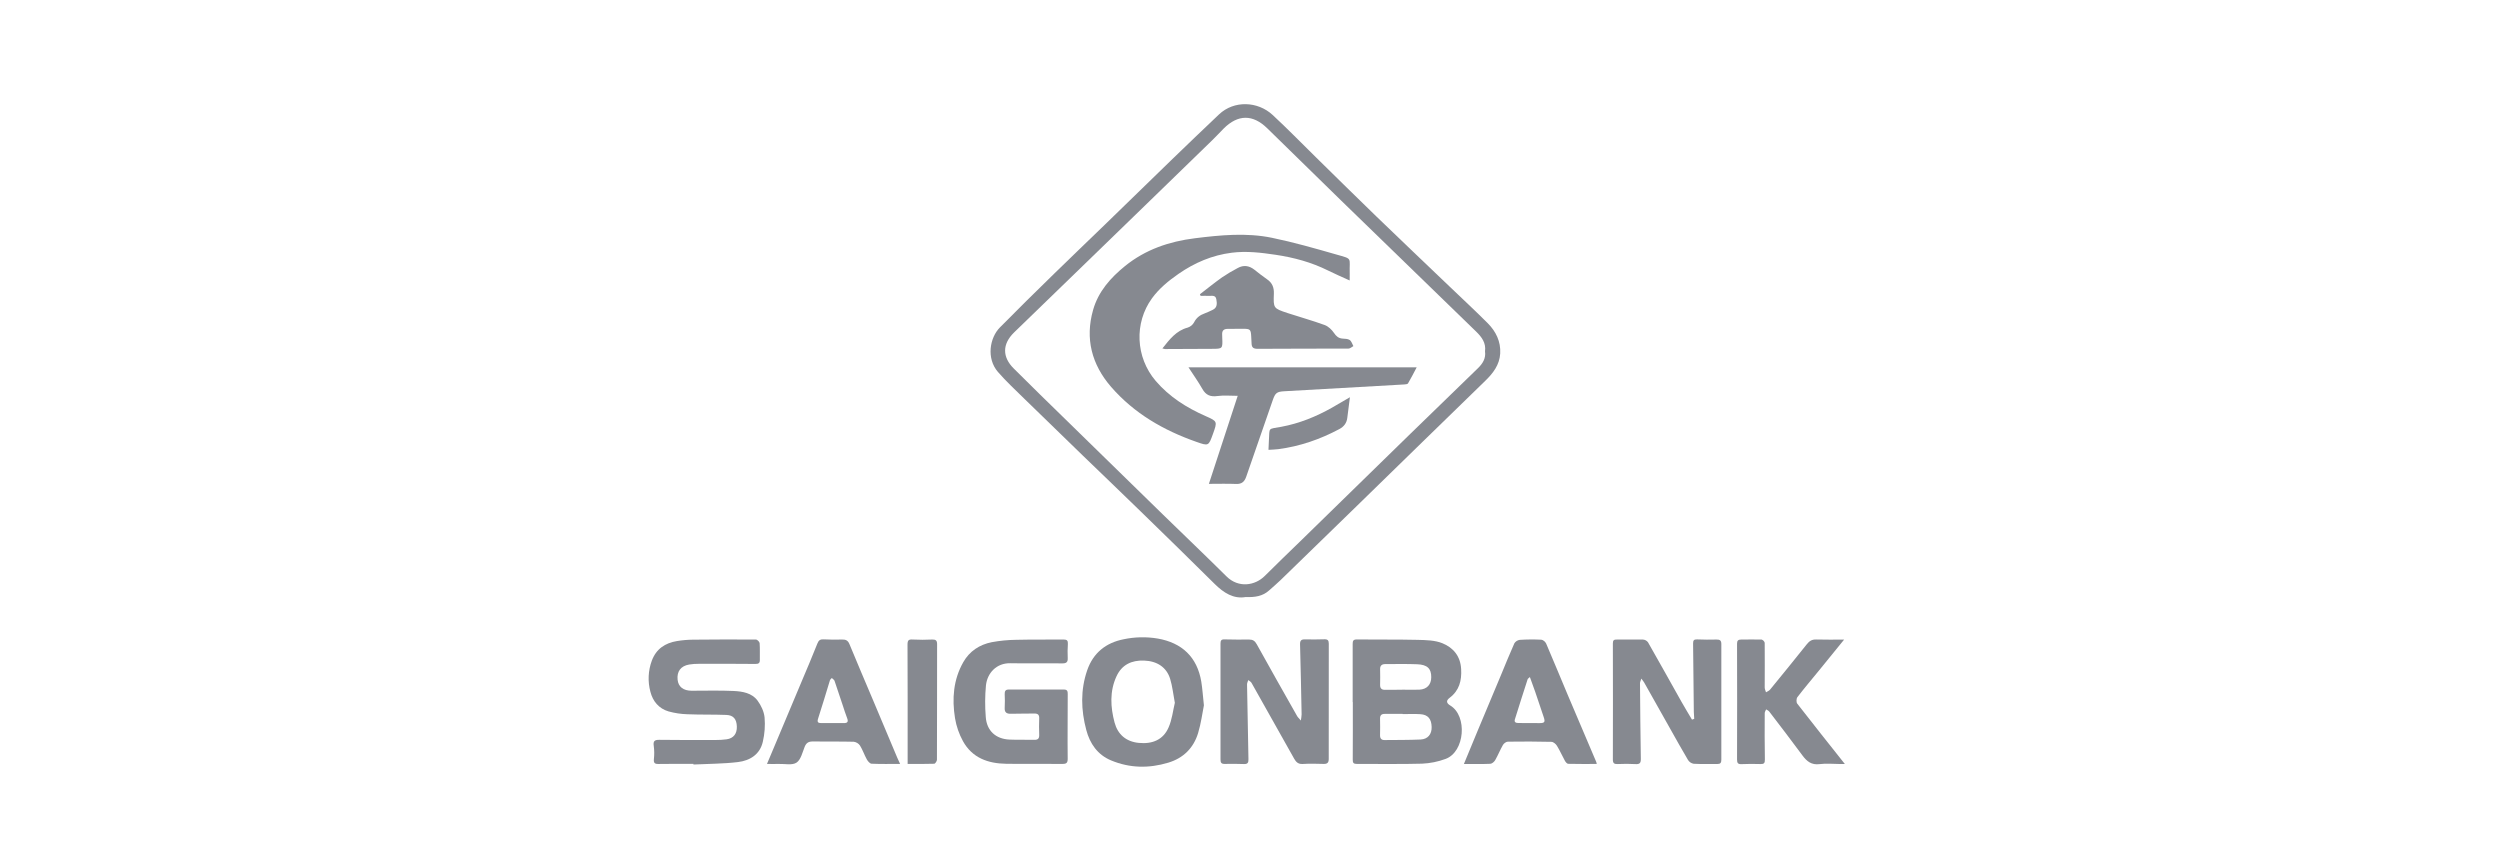 <svg width="144" height="50" viewBox="0 0 144 50" fill="none" xmlns="http://www.w3.org/2000/svg">
<path d="M71.754 34.389C71.055 34.513 70.485 34.15 69.962 33.632C68.548 32.232 67.127 30.84 65.699 29.454C64.597 28.379 63.48 27.314 62.372 26.242C61.244 25.15 60.117 24.056 58.992 22.959C58.48 22.458 57.954 21.967 57.484 21.428C56.802 20.64 57.009 19.452 57.596 18.859C58.63 17.815 59.673 16.781 60.726 15.758C61.689 14.815 62.665 13.887 63.633 12.948C64.915 11.707 66.194 10.464 67.471 9.218C68.381 8.338 69.295 7.462 70.214 6.591C71.086 5.766 72.45 5.832 73.302 6.62C74.154 7.408 74.962 8.24 75.79 9.052C76.957 10.197 78.119 11.348 79.294 12.482C80.69 13.832 82.1 15.168 83.503 16.511C84.236 17.213 84.981 17.903 85.697 18.621C86.166 19.093 86.451 19.675 86.412 20.361C86.375 21.015 85.999 21.503 85.544 21.942C84.345 23.108 83.145 24.275 81.946 25.444C80.636 26.72 79.328 27.996 78.02 29.273C76.601 30.654 75.182 32.034 73.762 33.413C73.548 33.621 73.318 33.812 73.097 34.011C72.734 34.338 72.296 34.411 71.754 34.389ZM85.537 20.237C85.604 19.75 85.343 19.408 85.025 19.099C82.434 16.583 79.843 14.068 77.252 11.554C75.83 10.171 74.412 8.784 72.997 7.393C72.165 6.578 71.309 6.581 70.483 7.405C70.272 7.616 70.071 7.84 69.857 8.046C68.559 9.31 67.261 10.571 65.961 11.83C64.634 13.118 63.307 14.405 61.979 15.692C60.789 16.845 59.595 17.994 58.409 19.151C57.727 19.819 57.723 20.563 58.395 21.229C58.904 21.738 59.416 22.244 59.932 22.749C62.285 25.049 64.639 27.349 66.994 29.647C68.21 30.834 69.442 32.005 70.649 33.203C71.332 33.88 72.287 33.74 72.855 33.17C73.515 32.507 74.194 31.863 74.863 31.209C76.993 29.13 79.122 27.052 81.249 24.975C82.538 23.721 83.828 22.468 85.121 21.217C85.398 20.95 85.596 20.645 85.537 20.237Z" fill="#868990"/>
<path d="M77.914 40.438C77.914 39.321 77.914 38.204 77.914 37.088C77.914 36.913 77.948 36.83 78.156 36.833C79.324 36.847 80.492 36.828 81.659 36.856C82.14 36.868 82.656 36.876 83.086 37.052C83.707 37.306 84.122 37.791 84.162 38.538C84.2 39.212 84.052 39.778 83.494 40.198C83.27 40.366 83.33 40.513 83.528 40.632C84.54 41.231 84.377 43.312 83.261 43.715C82.829 43.875 82.374 43.967 81.913 43.987C80.664 44.023 79.412 43.995 78.162 44.003C77.969 44.003 77.914 43.948 77.918 43.755C77.927 42.649 77.922 41.544 77.922 40.438H77.914ZM80.792 41.132V41.12C80.452 41.12 80.11 41.124 79.77 41.12C79.574 41.116 79.486 41.198 79.491 41.397C79.499 41.717 79.498 42.037 79.491 42.357C79.491 42.537 79.571 42.629 79.751 42.627C80.442 42.62 81.135 42.627 81.825 42.596C82.249 42.576 82.473 42.286 82.463 41.876C82.451 41.406 82.252 41.165 81.811 41.137C81.475 41.114 81.133 41.132 80.792 41.132ZM80.765 39.729V39.725C81.096 39.725 81.427 39.738 81.757 39.725C82.192 39.703 82.44 39.432 82.44 39.005C82.444 38.513 82.215 38.283 81.626 38.261C81.017 38.236 80.407 38.252 79.797 38.251C79.598 38.251 79.487 38.335 79.494 38.549C79.502 38.849 79.501 39.149 79.494 39.449C79.491 39.644 79.576 39.735 79.771 39.734C80.106 39.727 80.434 39.729 80.765 39.729Z" fill="#868990"/>
<path d="M97.587 41.405C97.579 41.27 97.566 41.135 97.564 41C97.549 39.687 97.539 38.374 97.522 37.062C97.522 36.89 97.568 36.822 97.752 36.83C98.124 36.845 98.496 36.848 98.868 36.838C99.065 36.833 99.15 36.89 99.149 37.098C99.144 39.32 99.144 41.543 99.149 43.765C99.149 43.939 99.092 44.009 98.919 44.006C98.465 44.001 98.008 44.018 97.554 43.993C97.487 43.981 97.424 43.955 97.368 43.918C97.312 43.88 97.265 43.831 97.229 43.774C96.873 43.176 96.537 42.567 96.195 41.961C95.699 41.077 95.201 40.194 94.703 39.311C94.669 39.249 94.621 39.199 94.54 39.087C94.497 39.23 94.463 39.291 94.464 39.352C94.476 40.799 94.487 42.245 94.512 43.694C94.517 43.938 94.46 44.029 94.202 44.012C93.861 43.993 93.52 43.992 93.179 44.009C92.986 44.016 92.901 43.97 92.901 43.756C92.907 41.523 92.907 39.289 92.901 37.056C92.901 36.875 92.963 36.833 93.141 36.838C93.638 36.848 94.134 36.827 94.63 36.838C94.687 36.841 94.743 36.856 94.793 36.883C94.844 36.91 94.888 36.947 94.923 36.993C95.572 38.127 96.205 39.271 96.846 40.41C97.043 40.761 97.254 41.104 97.459 41.451L97.587 41.405Z" fill="#868990"/>
<path d="M74.929 41.502C74.951 41.385 74.965 41.267 74.973 41.148C74.947 39.806 74.92 38.462 74.883 37.116C74.876 36.892 74.956 36.823 75.168 36.828C75.54 36.838 75.912 36.835 76.285 36.823C76.474 36.817 76.538 36.885 76.538 37.076C76.533 39.288 76.532 41.501 76.535 43.714C76.535 43.927 76.456 44.008 76.241 44.002C75.838 43.99 75.435 43.98 75.032 44.005C74.78 44.02 74.654 43.896 74.547 43.707C73.728 42.248 72.908 40.789 72.087 39.332C72.049 39.265 71.963 39.225 71.901 39.172C71.876 39.255 71.829 39.338 71.83 39.42C71.852 40.856 71.879 42.292 71.911 43.729C71.916 43.923 71.87 44.016 71.657 44.009C71.285 43.996 70.913 43.993 70.541 44.002C70.342 44.006 70.301 43.92 70.301 43.74C70.306 41.516 70.306 39.293 70.301 37.07C70.301 36.907 70.337 36.822 70.526 36.829C71.001 36.843 71.477 36.841 71.953 36.838C72.16 36.838 72.281 36.913 72.387 37.106C73.151 38.489 73.932 39.863 74.71 41.238C74.749 41.312 74.814 41.368 74.929 41.502Z" fill="#868990"/>
<path d="M61.495 41.852C61.495 42.472 61.489 43.093 61.499 43.713C61.499 43.928 61.432 44.003 61.212 44.001C60.127 43.992 59.041 44.01 57.956 43.994C56.913 43.979 55.999 43.656 55.467 42.691C55.241 42.279 55.086 41.832 55.009 41.368C54.829 40.251 54.911 39.147 55.487 38.137C55.847 37.505 56.423 37.13 57.124 36.99C57.591 36.904 58.064 36.858 58.538 36.853C59.447 36.831 60.357 36.846 61.268 36.836C61.465 36.836 61.52 36.908 61.509 37.094C61.491 37.362 61.489 37.632 61.501 37.9C61.514 38.148 61.417 38.214 61.174 38.211C60.182 38.198 59.189 38.222 58.197 38.202C57.395 38.186 56.868 38.768 56.791 39.476C56.734 40.082 56.73 40.691 56.78 41.297C56.833 42.09 57.358 42.568 58.15 42.6C58.625 42.621 59.101 42.6 59.577 42.614C59.796 42.619 59.867 42.529 59.858 42.318C59.847 42.008 59.846 41.698 59.858 41.388C59.87 41.167 59.778 41.095 59.569 41.099C59.125 41.109 58.681 41.099 58.236 41.113C57.978 41.121 57.852 41.036 57.871 40.758C57.888 40.5 57.88 40.241 57.871 39.983C57.865 39.805 57.916 39.715 58.114 39.717C59.168 39.722 60.223 39.722 61.277 39.717C61.492 39.717 61.502 39.831 61.501 39.994C61.495 40.611 61.498 41.232 61.495 41.852Z" fill="#868990"/>
<path d="M69.345 40.627C69.256 41.067 69.182 41.662 69.01 42.227C68.748 43.086 68.162 43.668 67.292 43.93C66.18 44.266 65.074 44.248 63.997 43.799C63.219 43.475 62.778 42.833 62.57 42.049C62.264 40.902 62.229 39.745 62.624 38.604C62.972 37.601 63.703 37.023 64.719 36.822C65.366 36.685 66.032 36.671 66.683 36.78C68.079 37.024 68.959 37.843 69.195 39.268C69.259 39.664 69.284 40.067 69.345 40.627ZM67.67 40.478C67.573 39.966 67.53 39.522 67.401 39.104C67.194 38.434 66.651 38.075 65.894 38.049C65.183 38.024 64.62 38.284 64.311 38.953C63.909 39.822 63.963 40.73 64.2 41.621C64.386 42.307 64.863 42.719 65.595 42.791C66.39 42.87 67.005 42.599 67.306 41.91C67.512 41.449 67.564 40.925 67.672 40.478H67.67Z" fill="#868990"/>
<path d="M39.942 44C39.27 44 38.599 43.992 37.927 44.005C37.699 44.01 37.643 43.935 37.665 43.715C37.693 43.468 37.69 43.218 37.657 42.971C37.613 42.686 37.703 42.61 37.981 42.614C39.056 42.629 40.131 42.626 41.207 42.624C41.424 42.626 41.641 42.612 41.856 42.584C42.252 42.528 42.456 42.26 42.442 41.846C42.427 41.42 42.248 41.195 41.834 41.18C41.09 41.151 40.346 41.172 39.601 41.141C39.231 41.131 38.863 41.076 38.506 40.977C37.952 40.814 37.602 40.393 37.464 39.85C37.303 39.257 37.332 38.628 37.546 38.051C37.8 37.374 38.313 37.037 38.993 36.925C39.299 36.875 39.608 36.848 39.917 36.845C41.127 36.832 42.336 36.83 43.544 36.838C43.618 36.838 43.749 36.969 43.755 37.046C43.779 37.364 43.761 37.686 43.767 38.006C43.772 38.197 43.692 38.245 43.506 38.243C42.421 38.232 41.334 38.233 40.25 38.236C40.064 38.234 39.878 38.248 39.695 38.277C39.213 38.36 38.981 38.673 39.03 39.153C39.071 39.559 39.36 39.785 39.836 39.786C40.643 39.786 41.449 39.763 42.256 39.8C42.767 39.825 43.31 39.912 43.638 40.359C43.841 40.634 44.007 40.99 44.04 41.325C44.08 41.794 44.046 42.266 43.939 42.724C43.773 43.458 43.195 43.812 42.507 43.895C41.66 43.998 40.8 43.993 39.945 44.036L39.942 44Z" fill="#868990"/>
<path d="M91.974 44.004C91.415 44.004 90.871 44.01 90.327 43.996C90.265 43.996 90.182 43.898 90.141 43.826C89.983 43.539 89.851 43.235 89.68 42.957C89.618 42.853 89.474 42.733 89.365 42.73C88.528 42.709 87.69 42.708 86.853 42.72C86.755 42.72 86.621 42.819 86.569 42.91C86.406 43.193 86.286 43.5 86.124 43.782C86.069 43.879 85.938 43.991 85.841 43.995C85.344 44.017 84.852 44.005 84.321 44.005C84.588 43.359 84.846 42.732 85.107 42.106C85.555 41.032 86.004 39.96 86.455 38.888C86.71 38.276 86.956 37.658 87.228 37.053C87.262 37 87.307 36.954 87.361 36.92C87.415 36.886 87.475 36.864 87.538 36.856C87.951 36.829 88.366 36.826 88.779 36.847C88.878 36.852 89.015 36.971 89.058 37.068C89.48 38.047 89.882 39.036 90.298 40.018C90.843 41.31 91.396 42.6 91.946 43.893C91.958 43.929 91.967 43.966 91.974 44.004ZM88.121 38.998C88.046 39.07 88.003 39.091 87.993 39.122C87.744 39.893 87.496 40.663 87.257 41.436C87.203 41.61 87.326 41.646 87.468 41.646C87.87 41.646 88.275 41.652 88.674 41.651C88.975 41.651 89.014 41.589 88.916 41.299C88.751 40.814 88.592 40.328 88.426 39.844C88.333 39.574 88.232 39.305 88.121 38.998Z" fill="#868990"/>
<path d="M51.846 44.002C51.269 44.002 50.734 44.014 50.202 43.99C50.105 43.986 49.987 43.845 49.929 43.742C49.785 43.482 49.69 43.194 49.535 42.943C49.494 42.883 49.441 42.833 49.379 42.796C49.317 42.758 49.248 42.734 49.177 42.725C48.391 42.705 47.605 42.719 46.819 42.709C46.581 42.706 46.441 42.785 46.349 43.016C46.22 43.339 46.128 43.763 45.878 43.928C45.627 44.093 45.203 43.99 44.855 44.003C44.643 44.01 44.431 44.003 44.178 44.003C44.307 43.698 44.421 43.429 44.534 43.159C45.079 41.864 45.623 40.569 46.166 39.274C46.476 38.539 46.79 37.805 47.083 37.063C47.158 36.873 47.252 36.815 47.449 36.827C47.799 36.847 48.151 36.847 48.504 36.837C48.715 36.831 48.842 36.889 48.929 37.103C49.364 38.164 49.819 39.218 50.265 40.276C50.738 41.398 51.21 42.52 51.682 43.643C51.726 43.75 51.779 43.856 51.846 44.002ZM47.932 41.65C48.158 41.65 48.385 41.65 48.614 41.65C48.809 41.65 48.874 41.576 48.8 41.38C48.703 41.132 48.624 40.874 48.54 40.621C48.383 40.152 48.23 39.681 48.069 39.215C48.047 39.153 47.965 39.108 47.911 39.054C47.875 39.098 47.819 39.136 47.804 39.186C47.576 39.921 47.362 40.661 47.122 41.392C47.048 41.616 47.139 41.649 47.315 41.65C47.519 41.652 47.723 41.65 47.932 41.65Z" fill="#868990"/>
<path d="M106.222 36.84C105.729 37.446 105.26 38.024 104.79 38.602C104.368 39.119 103.935 39.629 103.529 40.157C103.467 40.239 103.46 40.451 103.521 40.529C104.413 41.679 105.32 42.817 106.264 44.007H105.989C105.596 44.007 105.198 43.961 104.811 44.013C104.339 44.075 104.072 43.853 103.818 43.51C103.192 42.66 102.548 41.823 101.908 40.985C101.866 40.929 101.789 40.9 101.728 40.861C101.7 40.933 101.648 41.005 101.648 41.077C101.644 41.965 101.64 42.854 101.657 43.744C101.662 43.959 101.604 44.015 101.401 44.009C101.039 43.997 100.677 43.998 100.316 44.014C100.107 44.023 100.053 43.952 100.054 43.746C100.061 41.524 100.061 39.301 100.054 37.078C100.054 36.904 100.116 36.837 100.288 36.838C100.68 36.841 101.073 36.825 101.466 36.838C101.51 36.851 101.549 36.875 101.581 36.908C101.613 36.94 101.635 36.981 101.647 37.024C101.657 37.882 101.647 38.74 101.647 39.598C101.647 39.691 101.695 39.784 101.721 39.877C101.801 39.826 101.901 39.79 101.958 39.719C102.666 38.854 103.373 37.988 104.068 37.114C104.215 36.928 104.362 36.827 104.61 36.835C105.135 36.852 105.656 36.84 106.222 36.84Z" fill="#868990"/>
<path d="M52.28 44.002V43.297C52.28 41.242 52.284 39.187 52.273 37.132C52.273 36.879 52.335 36.819 52.583 36.837C52.955 36.856 53.328 36.856 53.7 36.837C53.895 36.831 53.978 36.892 53.977 37.101C53.973 39.321 53.977 41.541 53.968 43.761C53.968 43.842 53.868 43.99 53.811 43.992C53.31 44.01 52.81 44.002 52.28 44.002Z" fill="#868990"/>
<path d="M77.741 16.155C77.292 15.95 76.889 15.779 76.501 15.584C75.542 15.107 74.53 14.832 73.471 14.675C72.629 14.55 71.796 14.449 70.947 14.557C69.82 14.699 68.81 15.132 67.883 15.774C67.308 16.174 66.767 16.613 66.351 17.187C65.328 18.597 65.402 20.574 66.569 21.941C67.356 22.861 68.349 23.485 69.443 23.967C70.126 24.268 70.126 24.272 69.866 24.995C69.613 25.698 69.613 25.697 68.909 25.45C67.019 24.787 65.326 23.811 64.001 22.286C62.884 20.998 62.491 19.506 62.963 17.85C63.262 16.796 63.965 16.002 64.804 15.322C65.978 14.372 67.348 13.908 68.822 13.724C70.296 13.54 71.793 13.394 73.265 13.697C74.513 13.954 75.742 14.307 76.968 14.658C77.946 14.938 77.712 14.806 77.744 15.785C77.744 15.892 77.741 16 77.741 16.155Z" fill="#868990"/>
<path d="M69.632 27.87L71.292 22.8C70.878 22.8 70.498 22.76 70.13 22.811C69.726 22.868 69.462 22.765 69.258 22.405C69.022 21.99 68.743 21.599 68.455 21.157H81.602C81.428 21.486 81.275 21.791 81.102 22.083C81.073 22.132 80.954 22.14 80.876 22.145C78.576 22.277 76.277 22.407 73.977 22.536C73.543 22.56 73.455 22.634 73.311 23.047C72.802 24.515 72.29 25.982 71.785 27.451C71.686 27.742 71.528 27.889 71.2 27.876C70.69 27.854 70.18 27.87 69.632 27.87Z" fill="#868990"/>
<path d="M69.115 16.949C69.541 16.621 69.959 16.282 70.396 15.972C70.686 15.776 70.987 15.597 71.297 15.436C71.63 15.253 71.949 15.299 72.248 15.531C72.491 15.721 72.731 15.916 72.986 16.09C73.282 16.291 73.388 16.564 73.375 16.912C73.344 17.753 73.347 17.759 74.151 18.028C74.866 18.264 75.593 18.462 76.299 18.721C76.509 18.797 76.71 18.988 76.838 19.178C76.965 19.367 77.096 19.482 77.321 19.502C77.464 19.516 77.631 19.509 77.741 19.583C77.85 19.657 77.886 19.815 77.954 19.936C77.862 19.985 77.768 20.077 77.678 20.078C75.932 20.086 74.186 20.078 72.44 20.092C72.192 20.092 72.099 20.015 72.091 19.788C72.086 19.654 72.077 19.52 72.07 19.385C72.049 18.98 72.012 18.94 71.617 18.938C71.317 18.938 71.017 18.946 70.718 18.943C70.5 18.943 70.387 19.034 70.396 19.258C70.396 19.32 70.396 19.382 70.401 19.444C70.429 20.091 70.429 20.091 69.799 20.093C68.9 20.097 68 20.103 67.102 20.105C67.052 20.099 67.001 20.087 66.953 20.071C67.37 19.549 67.746 19.046 68.413 18.869C68.567 18.82 68.697 18.713 68.776 18.572C68.913 18.298 69.12 18.147 69.393 18.05C69.547 17.995 69.694 17.92 69.844 17.851C70.124 17.722 70.103 17.482 70.061 17.24C70.016 16.98 69.805 17.05 69.641 17.042C69.477 17.035 69.317 17.042 69.155 17.042L69.115 16.949Z" fill="#868990"/>
<path d="M77.755 22.88C77.7 23.31 77.649 23.686 77.605 24.063C77.571 24.367 77.407 24.576 77.146 24.715C76.038 25.305 74.87 25.711 73.622 25.872C73.436 25.896 73.25 25.898 73.064 25.91C73.072 25.724 73.077 25.542 73.089 25.359C73.138 24.596 73.01 24.73 73.804 24.583C74.843 24.39 75.811 23.997 76.729 23.478C77.066 23.288 77.396 23.09 77.755 22.88Z" fill="#868990"/>
</svg>
